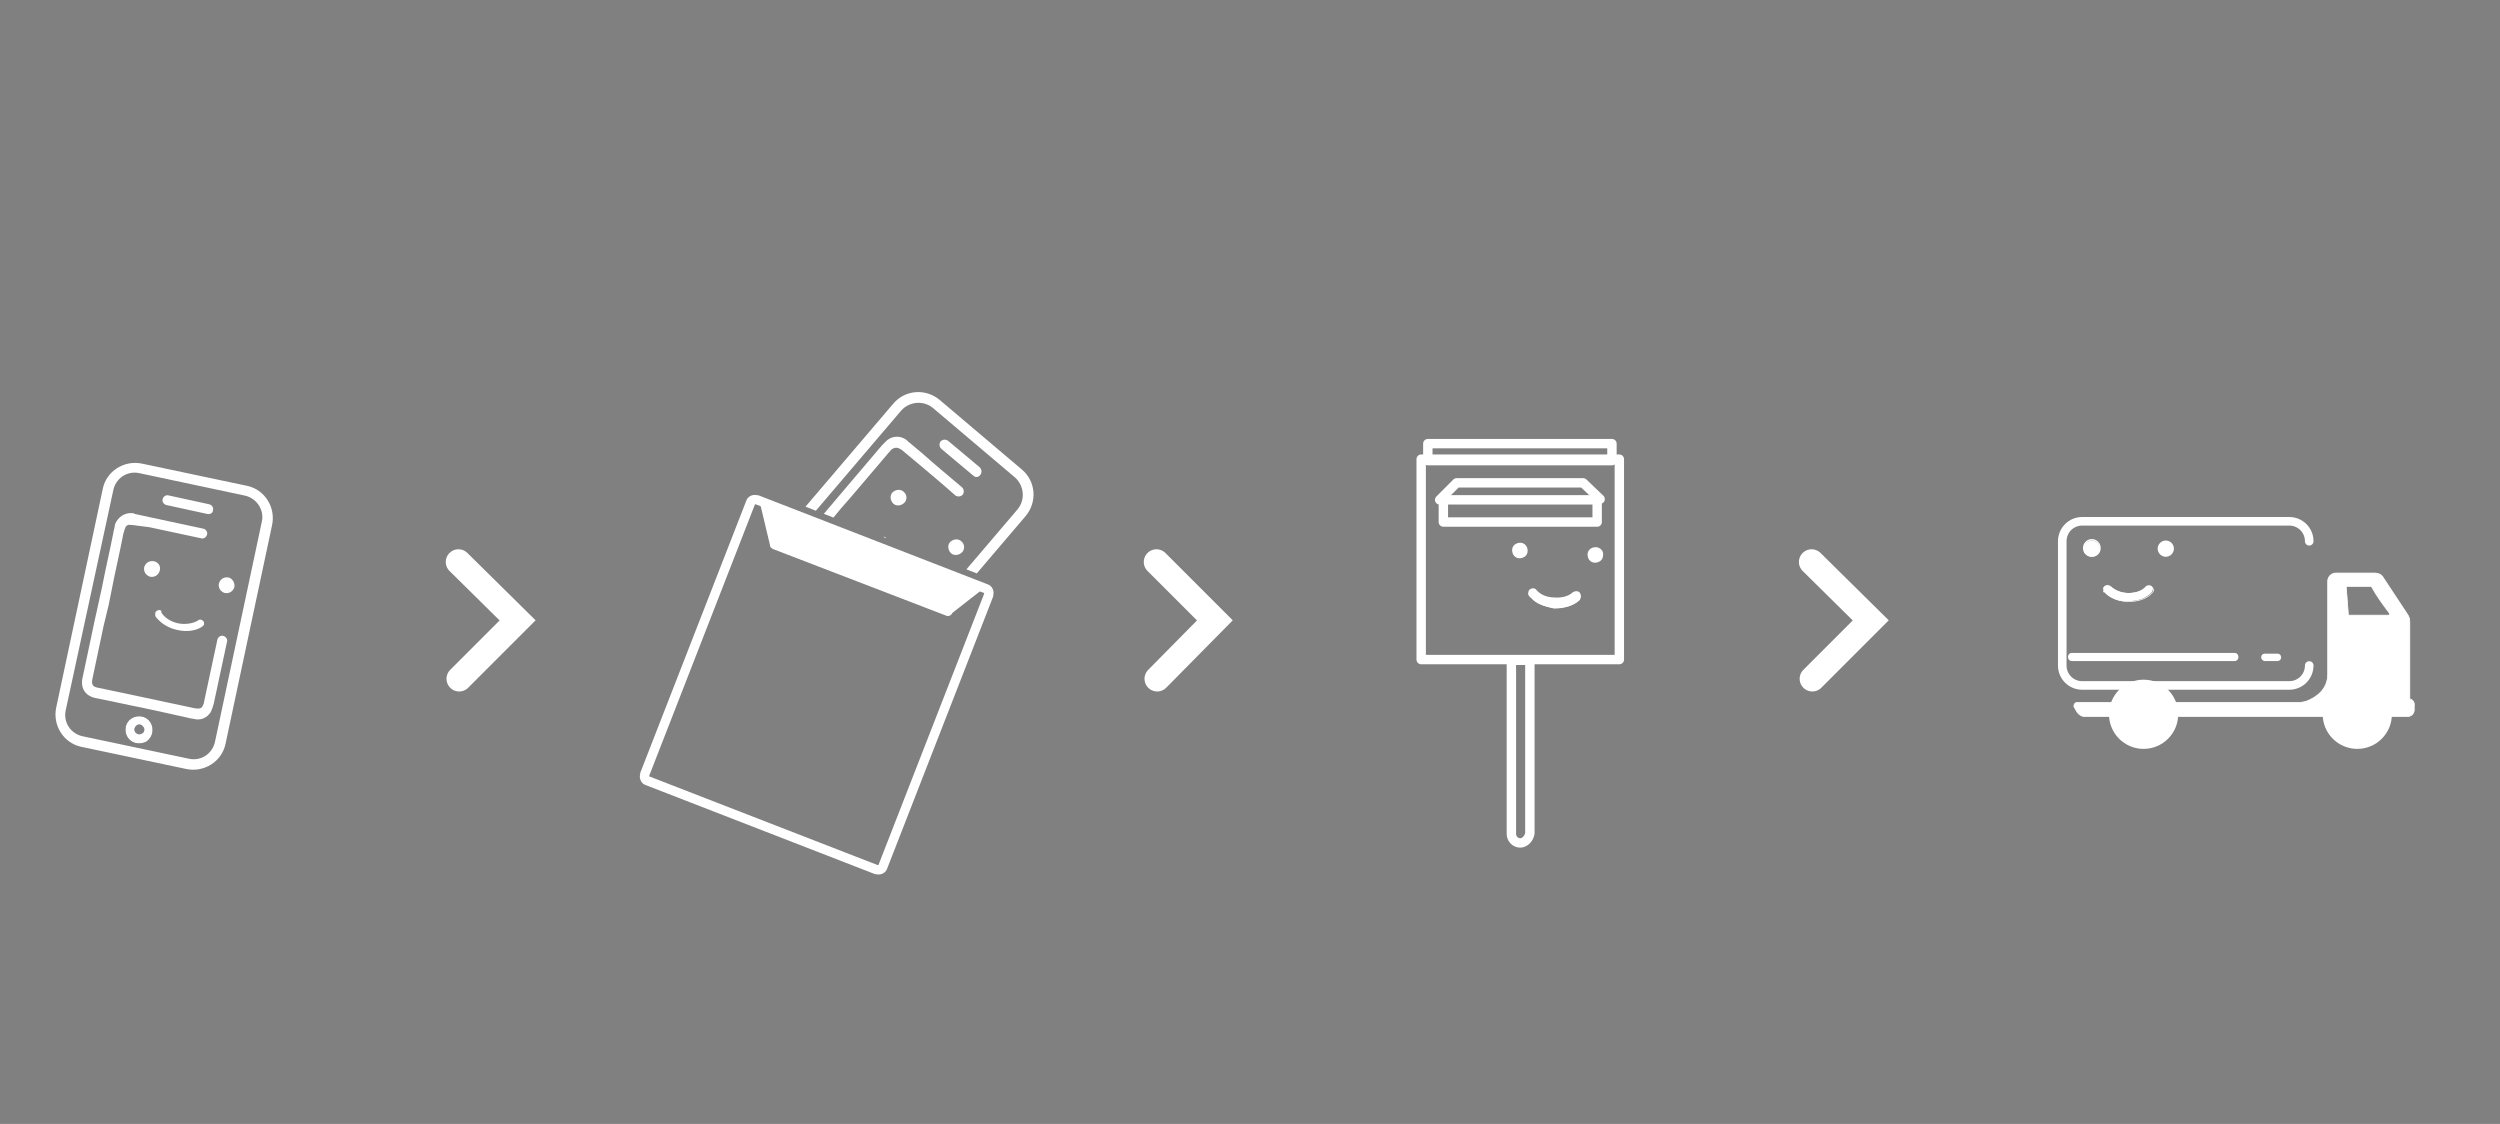 <?xml version="1.0" encoding="utf-8"?>
<!-- Generator: Adobe Illustrator 24.2.0, SVG Export Plug-In . SVG Version: 6.00 Build 0)  -->
<svg version="1.1" id="Calque_1" xmlns="http://www.w3.org/2000/svg" xmlns:xlink="http://www.w3.org/1999/xlink" x="0px" y="0px"
	 viewBox="0 0 338.1 152" style="enable-background:new 0 0 338.1 152;" xml:space="preserve">
<rect x="0" y="0" width="338.1" height="152" fill="#808080" stroke="none"/>
<style type="text/css">
	.st0{fill:none;stroke:#FFFFFF;stroke-miterlimit:10;}
	.st1{fill:none;stroke:#FFFFFF;stroke-width:1.271;stroke-miterlimit:10;}
	.st2{fill:#FFFFFF;}
	.st3{fill:#192543;}
	.st4{fill:none;stroke:#FFFFFF;stroke-width:1.218;stroke-linecap:round;stroke-miterlimit:10;}
	.st5{fill:none;}
	.st6{fill:#192543;stroke:#FFFFFF;stroke-miterlimit:10;}
	.st7{fill:#1D2849;stroke:#FFFFFF;stroke-miterlimit:10;}
	.st8{fill:none;stroke:#FFFFFF;stroke-width:1.271;stroke-linecap:round;stroke-linejoin:round;stroke-miterlimit:10;}
	.st9{fill:none;stroke:#FFFFFF;stroke-width:3.431;stroke-linecap:round;stroke-miterlimit:10;}
	.st10{clip-path:url(#SVGID_2_);}
	.st11{fill:none;stroke:#FFFFFF;stroke-width:1.159;stroke-linecap:round;stroke-miterlimit:10;}
	.st12{fill:#FFFFFF;stroke:#FFFFFF;stroke-width:0.105;stroke-miterlimit:10;}
	.st13{fill:#FFFFFF;stroke:#FFFFFF;stroke-width:1.159;stroke-miterlimit:10;}
	.st14{fill:#FFFFFF;stroke:#FFFFFF;stroke-width:1.159;stroke-linecap:round;stroke-miterlimit:10;}
</style>
<g>
	<path class="st0" d="M118.5,117.6l-30.9-12c-0.4-0.1-0.5-0.5-0.4-0.9L101.5,68c0.1-0.4,0.5-0.5,0.9-0.4l30.9,12
		c0.4,0.1,0.5,0.5,0.4,0.9l-14.3,36.7C119.3,117.6,118.9,117.7,118.5,117.6"/>
	<path class="st1" d="M118.5,117.6l-30.9-12c-0.4-0.1-0.5-0.5-0.4-0.9L101.5,68c0.1-0.4,0.5-0.5,0.9-0.4l30.9,12
		c0.4,0.1,0.5,0.5,0.4,0.9l-14.3,36.7C119.3,117.6,118.9,117.7,118.5,117.6z"/>
	<polyline class="st2" points="102.7,67.7 104.2,74 128.4,83.2 133,79.6 	"/>
	<path class="st3" d="M132.2,67.6"/>
	<path class="st3" d="M116.1,76L116.1,76L116.1,76z"/>
	<line class="st4" x1="104.8" y1="73.7" x2="128.2" y2="82.7"/>
</g>
<g>
	<path class="st5" d="M18.9,64c-1.7-0.4-3.3,0.7-3.6,2.4L8.9,96c-0.4,1.7,0.7,3.3,2.4,3.6l14.2,3c1.7,0.4,3.3-0.7,3.6-2.4l6.3-29.6
		c0.4-1.6-0.7-3.3-2.4-3.6L18.9,64z"/>
	<path class="st3" d="M17.8,80.6"/>
	<path class="st3" d="M30.5,83.4"/>
	<path class="st2" d="M21.6,82.5c-0.1,0-0.2,0-0.4,0.1c-0.1,0.1-0.2,0.2-0.2,0.3c0,0.1,0,0.3,0,0.4c0.1,0.2,0.3,0.4,0.5,0.6
		c0.6,0.6,1.5,1.1,2.5,1.3c0,0,0,0,0,0c1.3,0.3,2.6,0.1,3.4-0.5c0.1-0.1,0.2-0.2,0.2-0.3c0-0.1,0-0.3-0.1-0.4
		c-0.2-0.2-0.5-0.3-0.7-0.1c-0.6,0.4-1.7,0.6-2.7,0.4c0,0,0,0,0,0c-1-0.2-1.9-0.8-2.3-1.5C21.9,82.6,21.8,82.6,21.6,82.5"/>
	<path class="st2" d="M20.8,75.9c-0.6-0.1-1.1,0.2-1.3,0.8c-0.1,0.6,0.2,1.1,0.8,1.3c0,0,0,0,0,0c0.6,0.1,1.1-0.2,1.3-0.8
		C21.8,76.6,21.4,76,20.8,75.9C20.8,75.9,20.8,75.9,20.8,75.9"/>
	<path class="st2" d="M30.9,78.1c-0.6-0.1-1.1,0.2-1.3,0.8c-0.1,0.6,0.2,1.1,0.8,1.3c0,0,0,0,0,0c0.6,0.1,1.1-0.2,1.3-0.8
		C31.8,78.8,31.4,78.2,30.9,78.1C30.9,78.1,30.9,78.1,30.9,78.1"/>
	<path class="st2" d="M28,69.5l-5.5-1.2c-0.4-0.1-0.6-0.5-0.5-0.8c0.1-0.4,0.5-0.6,0.8-0.5l5.5,1.2c0.4,0.1,0.6,0.5,0.5,0.8
		C28.8,69.4,28.4,69.6,28,69.5"/>
	<path class="st3" d="M18.4,100.5C18.4,100.5,18.4,100.5,18.4,100.5c-1-0.2-1.6-1.2-1.4-2.2c0.2-1,1.2-1.6,2.2-1.4c0,0,0,0,0,0
		c1,0.2,1.6,1.2,1.4,2.2c-0.1,0.5-0.4,0.9-0.8,1.2C19.4,100.5,18.9,100.6,18.4,100.5 M19,98C19,98,19,98,19,98
		c-0.4-0.1-0.7,0.2-0.8,0.5c-0.1,0.4,0.2,0.7,0.5,0.8c0,0,0,0,0,0c0.2,0,0.4,0,0.5-0.1c0.2-0.1,0.3-0.3,0.3-0.4
		C19.6,98.5,19.3,98.1,19,98 M19.1,97.5L19.1,97.5L19.1,97.5z"/>
	<path class="st2" d="M19.2,95.7c-2.1-0.4-4.2-0.9-6.3-1.3c-1.4-0.3-2.1-1.4-1.7-2.9c0.5-2.4,1-4.7,1.5-7.1l1.1-5
		c0.5-2.6,1.1-5.1,1.6-7.7l0,0c0.1-0.3,0.1-0.6,0.2-0.9c0.4-0.9,1.3-1.5,2.3-1.4c0.1,0,0.2,0,0.3,0.1l2.3,0.5c2.3,0.5,4.7,1,7,1.5
		c0.4,0.1,0.6,0.5,0.5,0.8c-0.1,0.4-0.5,0.6-0.8,0.5c0,0,0,0,0,0c-2.3-0.5-4.7-1-7-1.5L17.9,71c-0.1,0-0.1,0-0.2,0
		c-0.4-0.1-0.7,0.1-0.8,0.5c-0.1,0.2-0.1,0.4-0.2,0.6l0,0c-0.5,2.6-1.1,5.1-1.6,7.7l-0.4,2L14,84.7c-0.5,2.4-1,4.7-1.5,7.1
		c-0.2,0.9,0.2,1.1,0.7,1.2c4.4,0.9,8.9,1.9,13.2,2.8l0.1,0c0.6,0.1,0.8-0.1,0.9-0.3c0.1-0.2,0.2-0.4,0.2-0.6
		c0.6-2.8,1.2-5.6,1.8-8.4c0.1-0.4,0.5-0.6,0.8-0.5c0.4,0.1,0.6,0.5,0.5,0.8c-0.6,2.8-1.2,5.6-1.8,8.4c-0.1,0.3-0.2,0.7-0.4,1.1
		c-0.5,0.8-1.4,1.2-2.4,0.9l-0.1,0C23.8,96.7,21.5,96.2,19.2,95.7"/>
	<path class="st2" d="M18.4,100.5C18.4,100.5,18.4,100.5,18.4,100.5c-1-0.2-1.6-1.2-1.4-2.2c0.2-1,1.2-1.6,2.2-1.4c0,0,0,0,0,0
		c1,0.2,1.6,1.2,1.4,2.2c-0.1,0.5-0.4,0.9-0.8,1.2C19.4,100.5,18.9,100.6,18.4,100.5 M19,98C19,98,19,98,19,98
		c-0.4-0.1-0.7,0.2-0.8,0.5c-0.1,0.4,0.2,0.7,0.5,0.8c0,0,0,0,0,0c0.2,0,0.4,0,0.5-0.1c0.2-0.1,0.3-0.3,0.3-0.4
		C19.6,98.5,19.3,98.1,19,98 M19.1,97.5L19.1,97.5L19.1,97.5z"/>
	<path class="st2" d="M25.2,104L11,101c-2.4-0.5-3.9-2.9-3.4-5.3l6.3-29.6c0.5-2.4,2.9-3.9,5.3-3.4l14.2,3c2.4,0.5,3.9,2.9,3.4,5.3
		l-6.3,29.6C30,103,27.6,104.5,25.2,104 M18.9,64c-1.7-0.4-3.3,0.7-3.6,2.4L8.9,96c-0.4,1.7,0.7,3.3,2.4,3.6l14.2,3
		c1.7,0.4,3.3-0.7,3.6-2.4l6.3-29.6c0.4-1.6-0.7-3.3-2.4-3.6L18.9,64z"/>
</g>
<g>
	<path class="st2" d="M216.3,79.3"/>
	<path class="st2" d="M207.5,81.2c-0.2-0.2-0.4-0.3-0.6-0.5c-0.2-0.2-0.2-0.6,0.1-0.8c0.2-0.2,0.6-0.2,0.8,0.1
		c0.5,0.6,1.4,1,2.5,1.1c1,0.1,2-0.2,2.5-0.7c0.2-0.2,0.6-0.2,0.8,0c0.2,0.2,0.2,0.6,0,0.8c-0.8,0.7-2.1,1.1-3.4,1.1
		C209.1,82.1,208.2,81.7,207.5,81.2"/>
	<path class="st2" d="M210.2,82.2C210.2,82.2,210.2,82.2,210.2,82.2c-1.1-0.1-2.1-0.4-2.8-1c-0.2-0.2-0.4-0.4-0.6-0.6
		c-0.1-0.1-0.2-0.3-0.1-0.5c0-0.2,0.1-0.3,0.2-0.4c0.3-0.2,0.7-0.2,0.9,0.1c0.5,0.6,1.4,1,2.4,1c1,0.1,2-0.2,2.5-0.7
		c0.3-0.2,0.7-0.2,0.9,0c0.1,0.1,0.2,0.3,0.2,0.5c0,0.2-0.1,0.3-0.2,0.5C212.9,81.9,211.6,82.3,210.2,82.2"/>
	<path class="st2" d="M205.6,73.4c-0.6,0-1.1,0.4-1.1,1c0,0.6,0.4,1.1,1,1.1c0,0,0,0,0,0c0.6,0,1.1-0.4,1.1-1
		C206.6,73.9,206.2,73.4,205.6,73.4C205.6,73.4,205.6,73.4,205.6,73.4"/>
	<path class="st2" d="M215.8,74c-0.6,0-1.1,0.4-1.1,1c0,0.6,0.4,1.1,1,1.1c0,0,0,0,0,0c0.6,0,1.1-0.4,1.1-1
		C216.9,74.5,216.4,74,215.8,74C215.8,74,215.8,74,215.8,74"/>
	<path class="st6" d="M207.2,94.9L207.2,94.9L207.2,94.9z"/>
	<path class="st7" d="M207.2,94.9L207.2,94.9L207.2,94.9z"/>
</g>
<rect x="192.2" y="62.1" class="st8" width="26.8" height="27.1"/>
<rect x="193.1" y="60" class="st8" width="24.9" height="2.3"/>
<g>
	<path class="st1" d="M205.6,114L205.6,114c-0.7,0-1.2-0.6-1.2-1.2V89.3h2.5v23.4C206.8,113.4,206.2,114,205.6,114"/>
</g>
<polyline class="st8" points="194.7,67.6 197,65.3 214.1,65.3 216.4,67.5 "/>
<rect x="195.2" y="67.6" class="st8" width="20.8" height="3"/>
<g>
	<polyline class="st9" points="62,76 70,83.9 62.1,91.8 	"/>
</g>
<g>
	<polyline class="st9" points="156.4,76 164.3,83.9 156.5,91.8 	"/>
</g>
<g>
	<polyline class="st9" points="245,76 253,83.9 245.1,91.8 	"/>
</g>
<g>
	<defs>
		
			<rect id="SVGID_1_" x="111.8" y="43" transform="matrix(0.932 0.363 -0.363 0.932 30.11 -42.36)" width="31.7" height="31.7"/>
	</defs>
	<clipPath id="SVGID_2_">
		<use xlink:href="#SVGID_1_"  style="overflow:visible;"/>
	</clipPath>
	<g class="st10">
		<path class="st5" d="M126.2,55.2c-1.3-1.1-3.2-0.9-4.3,0.3l-19.6,23c-1.1,1.3-0.9,3.2,0.3,4.3l11.1,9.4c1.3,1.1,3.2,0.9,4.3-0.3
			l19.6-23c1.1-1.3,0.9-3.2-0.3-4.3L126.2,55.2z"/>
		<path class="st3" d="M117.3,69.2"/>
		<path class="st3" d="M127.3,77.7"/>
		<path class="st2" d="M119.8,72.7c-0.1-0.1-0.2-0.1-0.3-0.1c-0.1,0-0.3,0.1-0.3,0.2c-0.1,0.1-0.1,0.2-0.1,0.4c0,0.2,0,0.5,0.1,0.8
			c0.2,0.9,0.8,1.7,1.6,2.4c0,0,0,0,0,0c1,0.9,2.2,1.3,3.3,1.2c0.1,0,0.2-0.1,0.3-0.2c0.1-0.1,0.1-0.2,0.1-0.4
			c0-0.3-0.3-0.5-0.6-0.4c-0.8,0.1-1.7-0.3-2.5-0.9c0,0,0,0,0,0c-0.8-0.7-1.3-1.6-1.3-2.4C120,73,119.9,72.8,119.8,72.7"/>
		<path class="st2" d="M122.2,66.5c-0.4-0.4-1.1-0.3-1.5,0.1c-0.4,0.4-0.3,1.1,0.1,1.5c0,0,0,0,0,0c0.4,0.4,1.1,0.3,1.5-0.1
			C122.7,67.6,122.7,66.9,122.2,66.5C122.2,66.5,122.2,66.5,122.2,66.5"/>
		<path class="st2" d="M130,73.2c-0.4-0.4-1.1-0.3-1.5,0.1c-0.4,0.4-0.3,1.1,0.1,1.5c0,0,0,0,0,0c0.4,0.4,1.1,0.3,1.5-0.1
			C130.5,74.3,130.5,73.6,130,73.2C130,73.2,130,73.2,130,73.2"/>
		<path class="st2" d="M131.6,64.3l-4.3-3.6c-0.3-0.3-0.3-0.7-0.1-1c0.3-0.3,0.7-0.3,1-0.1l4.3,3.6c0.3,0.3,0.3,0.7,0.1,1
			C132.3,64.6,131.9,64.6,131.6,64.3"/>
		<path class="st3" d="M108.4,87.1C108.4,87.1,108.4,87.1,108.4,87.1c-0.8-0.7-0.9-1.8-0.2-2.6c0.6-0.8,1.8-0.9,2.6-0.2c0,0,0,0,0,0
			c0.8,0.7,0.9,1.8,0.2,2.6c-0.3,0.4-0.8,0.6-1.3,0.7C109.3,87.5,108.8,87.4,108.4,87.1 M110.1,85.1
			C110.1,85.1,110.1,85.1,110.1,85.1c-0.3-0.2-0.7-0.2-1,0.1c-0.2,0.3-0.2,0.7,0.1,1c0,0,0,0,0,0c0.1,0.1,0.3,0.2,0.5,0.2
			c0.2,0,0.3-0.1,0.5-0.2C110.4,85.8,110.4,85.4,110.1,85.1 M110.5,84.7L110.5,84.7L110.5,84.7z"/>
		<path class="st2" d="M111.3,83.2c-1.6-1.4-3.3-2.8-4.9-4.2c-1.1-0.9-1.1-2.2-0.2-3.4c1.6-1.8,3.1-3.7,4.7-5.5l3.3-3.9
			c1.7-2,3.4-4,5.1-6l0,0c0.2-0.2,0.4-0.4,0.6-0.6c0.8-0.7,1.9-0.7,2.7-0.1c0.1,0.1,0.1,0.1,0.2,0.2l1.8,1.5
			c1.8,1.6,3.6,3.1,5.5,4.7c0.3,0.3,0.3,0.7,0.1,1c-0.3,0.3-0.7,0.3-1,0.1c0,0,0,0,0,0c-1.8-1.6-3.6-3.1-5.5-4.7l-1.8-1.5
			c-0.1,0-0.1-0.1-0.2-0.1c-0.3-0.2-0.7-0.2-1,0c-0.2,0.1-0.3,0.3-0.5,0.5l0,0c-1.7,2-3.4,4-5.1,6l-1.4,1.6l-1.9,2.3
			c-1.6,1.8-3.1,3.7-4.7,5.5c-0.6,0.7-0.4,1.1,0,1.4c3.4,2.9,6.9,5.9,10.3,8.7l0.1,0.1c0.4,0.4,0.7,0.3,1,0.2
			c0.2-0.1,0.4-0.3,0.5-0.4c1.9-2.2,3.7-4.4,5.6-6.6c0.3-0.3,0.7-0.3,1-0.1c0.3,0.3,0.3,0.7,0.1,1c-1.9,2.2-3.7,4.4-5.6,6.6
			c-0.2,0.2-0.5,0.5-0.8,0.7c-0.8,0.5-1.8,0.4-2.6-0.3l-0.1-0.1C115,86.3,113.2,84.7,111.3,83.2"/>
		<path class="st2" d="M108.4,87.1C108.4,87.1,108.4,87.1,108.4,87.1c-0.8-0.7-0.9-1.8-0.2-2.6c0.6-0.8,1.8-0.9,2.6-0.2c0,0,0,0,0,0
			c0.8,0.7,0.9,1.8,0.2,2.6c-0.3,0.4-0.8,0.6-1.3,0.7C109.3,87.5,108.8,87.4,108.4,87.1 M110.1,85.1
			C110.1,85.1,110.1,85.1,110.1,85.1c-0.3-0.2-0.7-0.2-1,0.1c-0.2,0.3-0.2,0.7,0.1,1c0,0,0,0,0,0c0.1,0.1,0.3,0.2,0.5,0.2
			c0.2,0,0.3-0.1,0.5-0.2C110.4,85.8,110.4,85.4,110.1,85.1 M110.5,84.7L110.5,84.7L110.5,84.7z"/>
		<path class="st2" d="M112.8,93.3l-11.1-9.4c-1.9-1.6-2.1-4.4-0.5-6.3l19.6-23c1.6-1.9,4.4-2.1,6.3-0.5l11.1,9.4
			c1.9,1.6,2.1,4.4,0.5,6.3l-19.6,23C117.5,94.7,114.6,94.9,112.8,93.3 M126.2,55.2c-1.3-1.1-3.2-0.9-4.3,0.3l-19.6,23
			c-1.1,1.3-0.9,3.2,0.3,4.3l11.1,9.4c1.3,1.1,3.2,0.9,4.3-0.3l19.6-23c1.1-1.3,0.9-3.2-0.3-4.3L126.2,55.2z"/>
	</g>
</g>
<g>
	<g>
		<path class="st2" d="M280.2,89.4c7.3,0,14.7,0,22,0c0.7,0,0.7-1.1,0-1.1c-7.3,0-14.7,0-22,0C279.5,88.3,279.5,89.4,280.2,89.4
			L280.2,89.4z"/>
	</g>
</g>
<g>
	<g>
		<path class="st2" d="M306.3,89.4c0.6,0,1.1,0,1.7,0c0.3,0,0.5-0.2,0.5-0.5c0-0.3-0.2-0.5-0.5-0.5c-0.6,0-1.1,0-1.7,0
			c-0.3,0-0.5,0.2-0.5,0.5C305.8,89.1,306,89.4,306.3,89.4L306.3,89.4z"/>
	</g>
</g>
<path class="st11" d="M312.3,90c0,1.5-1.2,2.7-2.7,2.7h-28c-1.5,0-2.7-1.2-2.7-2.7V73.2c0-1.5,1.2-2.7,2.7-2.7h28
	c1.5,0,2.7,1.2,2.7,2.7"/>
<path class="st12" d="M325.7,94.5h0.2V84.1c0-0.4-0.1-0.7-0.3-1l-3.3-5c-0.2-0.4-0.7-0.6-1.1-0.6h-5.3c-0.6,0-1.1,0.5-1.1,1.1v12.6
	c0,2.2-1.8,3.2-2.8,3.6c-0.3,0.1-0.7,0.2-1.1,0.2h-30c-0.3,0-0.5,0.4-0.4,0.6l0.4,0.7c0.2,0.3,0.6,0.6,1,0.6h43.7
	c0.5,0,0.9-0.4,0.9-0.9v-0.5C326.6,94.9,326.2,94.5,325.7,94.5z M323.1,83.2c-1.8,0-3.7,0-5.5,0l-0.3-3.9c1.1,0,2.3,0,3.4,0l0,0
	c0.7,1.3,1.6,2.5,2.5,3.7L323.1,83.2z"/>
<circle class="st13" cx="289.9" cy="96.6" r="4.1"/>
<path class="st14" d="M291.8,96.7c0,1.1-0.9,2.1-2,2.1s-2-0.9-2-2.1s0.9-2.1,2-2.1"/>
<circle class="st13" cx="318.8" cy="96.6" r="4.1"/>
<path class="st14" d="M320.7,96.5c0,1.1-0.9,2.1-2,2.1s-2-0.9-2-2.1c0-1.1,0.9-2.1,2-2.1"/>
<g>
	<path class="st2" d="M285.2,80.6c-0.2-0.1-0.4-0.3-0.6-0.5c-0.2-0.2-0.2-0.6,0-0.8c0.2-0.2,0.6-0.2,0.8,0c0.5,0.5,1.4,0.9,2.4,0.9
		c1,0,1.9-0.3,2.4-0.9c0.2-0.2,0.6-0.2,0.8,0c0.2,0.2,0.2,0.6,0,0.8c-0.7,0.8-1.9,1.2-3.2,1.2C286.9,81.4,285.9,81.1,285.2,80.6"/>
	<path class="st2" d="M287.9,81.4L287.9,81.4c-1,0-2-0.3-2.7-0.8c-0.2-0.2-0.4-0.3-0.6-0.5c-0.1-0.1-0.2-0.3-0.2-0.4
		c0-0.2,0.1-0.3,0.2-0.4c0.3-0.2,0.6-0.2,0.9,0c0.5,0.5,1.4,0.9,2.4,0.9l0,0c1,0,1.9-0.3,2.3-0.8c0.2-0.2,0.6-0.3,0.9,0
		c0.1,0.1,0.2,0.3,0.2,0.4c0,0.2-0.1,0.3-0.2,0.4C290.4,81,289.2,81.4,287.9,81.4 M285.3,80.5c0.7,0.5,1.6,0.8,2.6,0.8h0
		c1.3,0,2.5-0.4,3.2-1.2c0.1-0.1,0.1-0.2,0.1-0.3c0-0.1-0.1-0.2-0.2-0.3c-0.2-0.2-0.5-0.2-0.7,0c-0.5,0.5-1.4,0.9-2.5,0.9l0,0
		c-1,0-2-0.4-2.5-0.9c-0.2-0.2-0.5-0.2-0.7,0c-0.1,0.1-0.2,0.2-0.2,0.3c0,0.1,0,0.3,0.1,0.3C284.9,80.2,285,80.4,285.3,80.5"/>
	<path class="st2" d="M284,74.2c0-0.6-0.5-1.1-1.1-1.1c-0.6,0-1.1,0.5-1.1,1.1c0,0.6,0.5,1.1,1.1,1.1C283.5,75.3,284,74.8,284,74.2"
		/>
	<path class="st2" d="M282.9,75.3L282.9,75.3c-0.7,0-1.2-0.5-1.2-1.2c0-0.6,0.5-1.2,1.2-1.2h0c0.6,0,1.2,0.5,1.2,1.2v0
		C284.1,74.8,283.6,75.3,282.9,75.3 M282.9,73.1c-0.6,0-1,0.5-1,1c0,0.6,0.5,1,1,1h0c0.6,0,1-0.5,1-1
		C284,73.6,283.5,73.1,282.9,73.1L282.9,73.1z"/>
	<path class="st2" d="M294,74.2c0-0.6-0.5-1.1-1.1-1.1c-0.6,0-1.1,0.5-1.1,1.1c0,0.6,0.5,1.1,1.1,1.1C293.5,75.3,294,74.8,294,74.2"
		/>
</g>
</svg>
